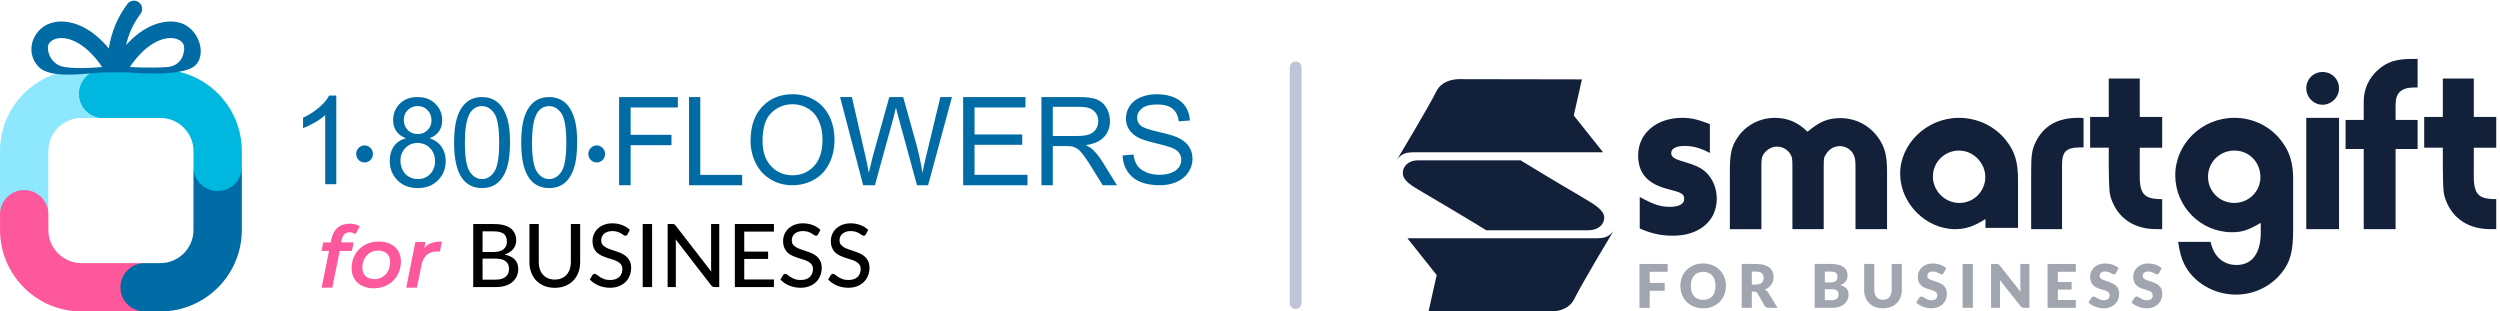 <svg width="297" height="37" viewBox="0 0 297 37" fill="none" xmlns="http://www.w3.org/2000/svg">
<path d="M2.871 27.599C1.286 27.599 0 26.314 0 24.728V17.95C0 12.614 4.34 8.274 9.676 8.274H11.549C13.134 8.274 14.42 9.56 14.42 11.146C14.42 12.731 13.134 14.017 11.549 14.017H9.676C7.506 14.017 5.743 15.783 5.743 17.95V24.728C5.743 26.314 4.457 27.599 2.871 27.599Z" fill="#8EE8FD"/>
<path d="M16.457 37H9.68C4.344 37 0.004 32.66 0.004 27.324V25.451C0.004 23.866 1.29 22.58 2.875 22.58C4.461 22.58 5.747 23.866 5.747 25.451V27.324C5.747 29.494 7.512 31.257 9.68 31.257H16.457C18.043 31.257 19.329 32.543 19.329 34.129C19.329 35.714 18.043 37 16.457 37Z" fill="#FC589B"/>
<path d="M19.052 36.999H17.179C15.594 36.999 14.308 35.714 14.308 34.128C14.308 32.543 15.594 31.257 17.179 31.257H19.052C21.222 31.257 22.985 29.491 22.985 27.324V20.546C22.985 18.96 24.271 17.675 25.856 17.675C27.442 17.675 28.728 18.96 28.728 20.546V27.324C28.728 32.66 24.385 36.999 19.052 36.999Z" fill="#006BA5"/>
<path d="M25.857 22.694C24.271 22.694 22.986 21.408 22.986 19.823V17.948C22.986 15.778 21.22 14.014 19.052 14.014H12.275C10.689 14.014 9.403 12.729 9.403 11.143C9.403 9.558 10.689 8.272 12.275 8.272H19.052C24.388 8.272 28.728 12.612 28.728 17.948V19.823C28.728 21.408 27.442 22.694 25.857 22.694Z" fill="#00B7E0"/>
<path d="M11.91 8.296C10.495 8.474 9.399 9.679 9.399 11.143C9.399 12.607 10.495 13.812 11.91 13.99C13.325 13.812 14.421 12.607 14.421 11.143C14.421 9.679 13.325 8.474 11.91 8.296Z" fill="#00B7E0"/>
<path fill-rule="evenodd" clip-rule="evenodd" d="M21.861 5.482C21.776 5.013 21.319 4.657 20.669 4.554C19.368 4.347 17.311 5.16 15.427 7.96C15.427 7.96 18.108 8.125 19.913 7.96C21.719 7.795 21.969 6.07 21.861 5.482ZM12.132 7.96C10.249 5.159 8.193 4.346 6.89 4.554C6.241 4.657 5.784 5.013 5.699 5.482C5.591 6.07 5.998 7.678 7.646 7.96C9.295 8.242 12.132 7.96 12.132 7.96ZM15.141 8.592H12.62C10.839 8.592 6.173 9.525 4.61 7.96C2.792 6.14 3.949 3.032 6.587 2.611C8.332 2.333 10.736 3.093 12.927 5.757C13.228 3.794 13.969 2.021 15.141 0.465C15.467 0.033 16.078 -0.051 16.506 0.278C16.933 0.607 17.016 1.224 16.691 1.656C15.849 2.774 15.281 3.998 14.978 5.355C17.073 3.017 19.319 2.347 20.973 2.611C23.679 3.043 24.777 6.745 22.95 7.96C21.123 9.175 15.141 8.592 15.141 8.592Z" fill="#006BA5"/>
<path fill-rule="evenodd" clip-rule="evenodd" d="M39.95 21.882H38.633V13.674C38.316 13.97 37.901 14.266 37.386 14.561C36.872 14.858 36.409 15.079 36 15.228V13.982C36.698 13.668 37.349 13.253 37.931 12.751C38.482 12.27 38.872 11.802 39.102 11.349H39.95V21.882ZM48.22 16.421C47.707 16.223 47.326 15.941 47.079 15.576C46.831 15.21 46.707 14.772 46.707 14.261C46.707 13.491 46.971 12.843 47.498 12.318C48.027 11.793 48.728 11.531 49.604 11.531C50.485 11.531 51.193 11.799 51.73 12.336C52.267 12.873 52.535 13.527 52.535 14.297C52.535 14.789 52.412 15.216 52.167 15.579C51.922 15.943 51.549 16.223 51.049 16.421C51.668 16.633 52.139 16.975 52.463 17.447C52.786 17.918 52.948 18.482 52.948 19.137C52.948 20.042 52.643 20.802 52.033 21.419C51.422 22.036 50.62 22.344 49.625 22.344C48.63 22.344 47.827 22.035 47.217 21.416C46.607 20.797 46.302 20.026 46.302 19.101C46.302 18.412 46.468 17.836 46.8 17.37C47.133 16.907 47.606 16.59 48.221 16.422L48.22 16.421ZM47.574 19.108C47.574 19.479 47.658 19.837 47.825 20.184C47.992 20.531 48.242 20.8 48.571 20.99C48.896 21.179 49.264 21.277 49.638 21.275C50.229 21.275 50.718 21.075 51.103 20.676C51.488 20.276 51.681 19.768 51.681 19.151C51.681 18.525 51.483 18.007 51.086 17.598C50.689 17.189 50.193 16.984 49.597 16.984C49.014 16.984 48.531 17.187 48.148 17.591C47.765 17.996 47.574 18.501 47.574 19.108ZM47.972 14.218C47.972 14.719 48.126 15.128 48.434 15.445C48.741 15.764 49.14 15.923 49.631 15.923C50.108 15.923 50.499 15.765 50.804 15.449C51.109 15.134 51.261 14.748 51.261 14.291C51.261 13.813 51.105 13.412 50.79 13.087C50.476 12.763 50.085 12.6 49.617 12.6C49.145 12.6 48.753 12.759 48.441 13.076C48.129 13.395 47.972 13.775 47.972 14.218ZM53.944 16.941C53.944 15.689 54.068 14.682 54.315 13.918C54.563 13.155 54.932 12.566 55.421 12.152C55.91 11.738 56.525 11.531 57.267 11.531C57.814 11.531 58.293 11.645 58.705 11.874C59.124 12.109 59.476 12.45 59.728 12.863C59.996 13.294 60.208 13.819 60.36 14.438C60.513 15.057 60.589 15.892 60.589 16.941C60.589 18.183 60.467 19.186 60.221 19.95C59.976 20.713 59.609 21.303 59.12 21.719C58.63 22.136 58.013 22.344 57.267 22.344C56.284 22.344 55.512 21.978 54.952 21.246C54.28 20.365 53.944 18.93 53.944 16.941ZM55.23 16.941C55.23 18.679 55.425 19.837 55.817 20.412C56.209 20.987 56.692 21.275 57.267 21.275C57.842 21.275 58.324 20.986 58.716 20.409C59.108 19.831 59.303 18.674 59.303 16.941C59.303 15.198 59.108 14.04 58.716 13.467C58.324 12.894 57.837 12.607 57.253 12.607C56.678 12.607 56.219 12.861 55.876 13.366C55.446 14.01 55.23 15.203 55.23 16.941ZM61.919 16.941C61.919 15.689 62.043 14.682 62.291 13.918C62.538 13.155 62.907 12.566 63.396 12.152C63.885 11.738 64.5 11.531 65.242 11.531C65.789 11.531 66.268 11.645 66.68 11.874C67.099 12.109 67.451 12.45 67.703 12.863C67.971 13.294 68.182 13.819 68.335 14.438C68.488 15.057 68.564 15.892 68.564 16.941C68.564 18.183 68.442 19.186 68.196 19.95C67.951 20.713 67.584 21.303 67.095 21.719C66.606 22.136 65.987 22.344 65.242 22.344C64.259 22.344 63.487 21.978 62.927 21.246C62.255 20.365 61.919 18.93 61.919 16.941ZM63.205 16.941C63.205 18.679 63.401 19.837 63.792 20.412C64.184 20.987 64.667 21.275 65.242 21.275C65.817 21.275 66.299 20.986 66.691 20.409C67.083 19.831 67.278 18.674 67.278 16.941C67.278 15.198 67.083 14.04 66.691 13.467C66.299 12.894 65.812 12.607 65.228 12.607C64.653 12.607 64.195 12.861 63.851 13.366C63.42 14.01 63.205 15.203 63.205 16.941ZM73.549 22.006V11.531H80.527V12.767H74.918V16.011H79.772V17.246H74.918V22.005L73.549 22.006ZM81.856 22.006V11.531H83.194V20.771H88.17V22.006H81.856ZM89.167 16.739C89.167 15.005 89.631 13.647 90.56 12.666C91.49 11.684 92.689 11.193 94.158 11.193C95.12 11.193 95.988 11.423 96.761 11.884C97.524 12.335 98.139 13.007 98.528 13.813C98.933 14.637 99.136 15.572 99.136 16.617C99.136 17.677 98.922 18.625 98.495 19.461C98.069 20.298 97.465 20.931 96.683 21.361C95.906 21.79 95.035 22.011 94.151 22.006C93.17 22.006 92.293 21.768 91.52 21.293C90.761 20.833 90.15 20.157 89.764 19.348C89.368 18.537 89.164 17.644 89.166 16.739L89.167 16.739ZM90.589 16.761C90.589 18.02 90.926 19.012 91.602 19.737C92.277 20.461 93.124 20.823 94.144 20.823C95.182 20.823 96.036 20.458 96.708 19.726C97.378 18.994 97.713 17.956 97.713 16.611C97.713 15.761 97.571 15.018 97.283 14.383C96.996 13.749 96.577 13.257 96.025 12.908C95.472 12.559 94.853 12.384 94.165 12.384C93.189 12.384 92.348 12.72 91.645 13.393C90.941 14.065 90.589 15.188 90.589 16.761ZM102.543 22.007L99.8 11.531H101.203L102.776 18.398C102.945 19.117 103.09 19.831 103.213 20.541C103.476 19.422 103.631 18.776 103.679 18.605L105.646 11.53H107.296L108.777 16.833C109.147 18.148 109.416 19.384 109.58 20.541C109.712 19.879 109.883 19.12 110.095 18.262L111.717 11.531H113.091L110.257 22.006H108.939L106.76 14.025C106.644 13.617 106.536 13.207 106.436 12.795C106.345 13.208 106.243 13.618 106.132 14.025L103.939 22.006H102.544L102.543 22.007ZM114.421 22.007V11.531H121.826V12.767H115.776V15.975H121.442V17.204H115.776V20.77H122.064V22.006L114.421 22.007ZM123.725 22.007V11.531H128.239C129.146 11.531 129.836 11.625 130.308 11.813C130.781 12.002 131.157 12.333 131.44 12.81C131.722 13.286 131.864 13.813 131.864 14.388C131.864 15.132 131.63 15.758 131.162 16.268C130.695 16.778 129.973 17.102 128.996 17.24C129.352 17.416 129.623 17.59 129.808 17.761C130.202 18.133 130.574 18.598 130.926 19.155L132.697 22.006H131.002L129.655 19.826C129.262 19.198 128.938 18.717 128.683 18.383C128.428 18.05 128.201 17.816 127.999 17.683C127.812 17.556 127.604 17.461 127.385 17.404C127.232 17.371 126.982 17.354 126.634 17.354H125.072V22.006L123.725 22.007ZM125.072 16.154H127.968C128.583 16.154 129.065 16.089 129.412 15.958C129.76 15.827 130.024 15.618 130.204 15.33C130.385 15.041 130.475 14.729 130.475 14.39C130.475 13.895 130.3 13.487 129.951 13.168C129.602 12.849 129.049 12.69 128.294 12.69H125.072V16.153V16.154ZM133.361 18.469L134.664 18.355C134.726 18.878 134.869 19.307 135.095 19.642C135.32 19.978 135.67 20.248 136.145 20.456C136.62 20.663 137.154 20.765 137.747 20.765C138.274 20.765 138.739 20.687 139.142 20.53C139.545 20.374 139.845 20.158 140.042 19.885C140.239 19.611 140.338 19.313 140.338 18.99C140.344 18.679 140.243 18.375 140.053 18.131C139.863 17.886 139.55 17.679 139.113 17.514C138.833 17.404 138.214 17.234 137.255 17.003C136.296 16.773 135.625 16.555 135.241 16.351C134.743 16.089 134.371 15.764 134.127 15.377C133.882 14.989 133.755 14.536 133.76 14.075C133.76 13.547 133.91 13.055 134.209 12.595C134.508 12.136 134.944 11.788 135.519 11.55C136.093 11.312 136.731 11.194 137.433 11.194C138.207 11.194 138.889 11.318 139.48 11.568C140.071 11.818 140.525 12.185 140.843 12.67C141.161 13.155 141.332 13.705 141.355 14.317L140.031 14.417C139.96 13.757 139.719 13.257 139.309 12.92C138.899 12.582 138.292 12.413 137.49 12.413C136.655 12.413 136.046 12.566 135.665 12.873C135.282 13.18 135.092 13.55 135.092 13.982C135.092 14.359 135.227 14.667 135.497 14.91C135.763 15.152 136.457 15.401 137.579 15.655C138.702 15.909 139.471 16.132 139.889 16.322C140.497 16.603 140.945 16.958 141.235 17.388C141.524 17.819 141.669 18.315 141.669 18.876C141.669 19.432 141.51 19.956 141.192 20.448C140.874 20.941 140.417 21.323 139.822 21.597C139.226 21.87 138.556 22.007 137.811 22.007C136.866 22.007 136.075 21.869 135.437 21.594C134.798 21.317 134.298 20.902 133.934 20.348C133.571 19.794 133.38 19.168 133.361 18.469ZM44.307 18.289C44.307 18.558 44.202 18.816 44.015 19.006C43.828 19.196 43.574 19.303 43.31 19.303C43.046 19.303 42.792 19.196 42.605 19.006C42.418 18.816 42.313 18.558 42.313 18.289C42.313 18.02 42.418 17.762 42.605 17.572C42.792 17.382 43.046 17.275 43.31 17.275C43.574 17.275 43.828 17.382 44.015 17.572C44.202 17.762 44.307 18.02 44.307 18.289ZM71.887 18.289C71.887 18.558 71.782 18.816 71.595 19.006C71.408 19.196 71.154 19.303 70.89 19.303C70.626 19.303 70.372 19.196 70.185 19.006C69.998 18.816 69.893 18.558 69.893 18.289C69.893 18.02 69.998 17.762 70.185 17.572C70.372 17.382 70.626 17.275 70.89 17.275C71.154 17.275 71.408 17.382 71.595 17.572C71.782 17.762 71.887 18.02 71.887 18.289Z" fill="#006BA5"/>
<path d="M102.866 27.836C102.831 27.895 102.795 27.938 102.757 27.966C102.718 27.994 102.67 28.008 102.611 28.008C102.548 28.008 102.477 27.98 102.397 27.924C102.317 27.865 102.216 27.801 102.094 27.731C101.976 27.658 101.834 27.594 101.667 27.538C101.5 27.479 101.3 27.45 101.067 27.45C100.848 27.45 100.655 27.479 100.488 27.538C100.325 27.594 100.188 27.672 100.076 27.773C99.965 27.87 99.88 27.987 99.821 28.122C99.765 28.255 99.737 28.399 99.737 28.555C99.737 28.757 99.788 28.924 99.888 29.056C99.993 29.188 100.128 29.301 100.295 29.395C100.462 29.489 100.652 29.57 100.864 29.64C101.076 29.709 101.293 29.782 101.515 29.859C101.738 29.932 101.955 30.017 102.167 30.114C102.379 30.212 102.569 30.335 102.736 30.485C102.903 30.631 103.036 30.811 103.137 31.027C103.241 31.239 103.294 31.5 103.294 31.809C103.294 32.139 103.236 32.449 103.122 32.737C103.01 33.026 102.847 33.278 102.631 33.493C102.416 33.709 102.15 33.879 101.834 34.004C101.521 34.126 101.164 34.187 100.765 34.187C100.525 34.187 100.292 34.163 100.066 34.114C99.84 34.069 99.626 34.004 99.424 33.921C99.223 33.834 99.033 33.731 98.856 33.613C98.682 33.492 98.526 33.356 98.387 33.206L98.705 32.675C98.736 32.633 98.773 32.598 98.814 32.57C98.86 32.542 98.91 32.529 98.966 32.529C99.039 32.529 99.122 32.567 99.216 32.643C99.313 32.72 99.431 32.805 99.57 32.899C99.713 32.989 99.882 33.073 100.076 33.149C100.274 33.226 100.514 33.264 100.796 33.264C101.025 33.264 101.23 33.234 101.411 33.175C101.592 33.113 101.743 33.026 101.865 32.914C101.99 32.8 102.086 32.663 102.152 32.503C102.218 32.343 102.251 32.165 102.251 31.971C102.251 31.752 102.2 31.573 102.099 31.434C101.999 31.294 101.865 31.178 101.698 31.084C101.531 30.99 101.342 30.91 101.13 30.844C100.918 30.778 100.7 30.71 100.478 30.641C100.255 30.568 100.038 30.485 99.826 30.391C99.614 30.297 99.424 30.175 99.258 30.026C99.091 29.873 98.957 29.683 98.856 29.457C98.755 29.228 98.705 28.946 98.705 28.613C98.705 28.345 98.757 28.086 98.861 27.836C98.966 27.585 99.117 27.365 99.315 27.173C99.517 26.979 99.763 26.824 100.055 26.709C100.347 26.591 100.681 26.532 101.057 26.532C101.477 26.532 101.863 26.6 102.214 26.735C102.569 26.867 102.876 27.059 103.137 27.309L102.866 27.836Z" fill="black"/>
<path d="M97.194 27.836C97.159 27.895 97.123 27.938 97.084 27.966C97.046 27.994 96.997 28.008 96.938 28.008C96.876 28.008 96.805 27.98 96.725 27.924C96.645 27.865 96.544 27.801 96.422 27.731C96.304 27.658 96.161 27.594 95.995 27.538C95.828 27.479 95.628 27.45 95.395 27.45C95.176 27.45 94.983 27.479 94.816 27.538C94.653 27.594 94.515 27.672 94.404 27.773C94.293 27.87 94.208 27.987 94.149 28.122C94.093 28.255 94.065 28.399 94.065 28.555C94.065 28.757 94.116 28.924 94.216 29.056C94.321 29.188 94.456 29.301 94.623 29.395C94.79 29.489 94.979 29.57 95.192 29.64C95.403 29.709 95.621 29.782 95.843 29.859C96.066 29.932 96.283 30.017 96.495 30.114C96.707 30.212 96.897 30.335 97.064 30.485C97.23 30.631 97.364 30.811 97.465 31.027C97.569 31.239 97.621 31.5 97.621 31.809C97.621 32.139 97.564 32.449 97.449 32.737C97.338 33.026 97.175 33.278 96.959 33.493C96.744 33.709 96.478 33.879 96.161 34.004C95.849 34.126 95.492 34.187 95.092 34.187C94.853 34.187 94.62 34.163 94.394 34.114C94.168 34.069 93.954 34.004 93.752 33.921C93.551 33.834 93.361 33.731 93.184 33.613C93.01 33.492 92.854 33.356 92.715 33.206L93.033 32.675C93.064 32.633 93.1 32.598 93.142 32.57C93.187 32.542 93.238 32.529 93.293 32.529C93.366 32.529 93.45 32.567 93.544 32.643C93.641 32.72 93.759 32.805 93.898 32.899C94.041 32.989 94.209 33.073 94.404 33.149C94.602 33.226 94.842 33.264 95.124 33.264C95.353 33.264 95.558 33.234 95.739 33.175C95.92 33.113 96.071 33.026 96.193 32.914C96.318 32.8 96.413 32.663 96.479 32.503C96.546 32.343 96.579 32.165 96.579 31.971C96.579 31.752 96.528 31.573 96.427 31.434C96.326 31.294 96.193 31.178 96.026 31.084C95.859 30.99 95.669 30.91 95.457 30.844C95.245 30.778 95.028 30.71 94.806 30.641C94.583 30.568 94.366 30.485 94.154 30.391C93.942 30.297 93.752 30.175 93.585 30.026C93.419 29.873 93.285 29.683 93.184 29.457C93.083 29.228 93.033 28.946 93.033 28.613C93.033 28.345 93.085 28.086 93.189 27.836C93.293 27.585 93.445 27.365 93.643 27.173C93.844 26.979 94.091 26.824 94.383 26.709C94.675 26.591 95.009 26.532 95.384 26.532C95.805 26.532 96.191 26.6 96.542 26.735C96.897 26.867 97.204 27.059 97.465 27.309L97.194 27.836Z" fill="black"/>
<path d="M91.946 33.201L91.941 34.103H87.3V26.615H91.941V27.517H88.416V29.89H91.253V30.761H88.416V33.201H91.946Z" fill="black"/>
<path d="M85.447 26.615V34.103H84.884C84.797 34.103 84.724 34.088 84.665 34.056C84.61 34.025 84.552 33.975 84.493 33.905L80.264 28.435C80.271 28.529 80.276 28.621 80.28 28.712C80.287 28.802 80.29 28.887 80.29 28.967V34.103H79.315V26.615H79.889C79.986 26.615 80.059 26.627 80.108 26.652C80.156 26.673 80.21 26.723 80.269 26.803L84.509 32.278C84.498 32.177 84.49 32.08 84.483 31.986C84.479 31.889 84.478 31.799 84.478 31.715V26.615H85.447Z" fill="black"/>
<path d="M77.468 34.103H76.352V26.615H77.468V34.103Z" fill="black"/>
<path d="M74.553 27.836C74.519 27.895 74.482 27.938 74.444 27.966C74.406 27.994 74.357 28.008 74.298 28.008C74.235 28.008 74.164 27.98 74.084 27.924C74.004 27.865 73.903 27.801 73.782 27.731C73.664 27.658 73.521 27.594 73.354 27.538C73.187 27.479 72.987 27.45 72.754 27.45C72.535 27.45 72.343 27.479 72.176 27.538C72.012 27.594 71.875 27.672 71.764 27.773C71.653 27.87 71.567 27.987 71.508 28.122C71.453 28.255 71.425 28.399 71.425 28.555C71.425 28.757 71.475 28.924 71.576 29.056C71.68 29.188 71.816 29.301 71.983 29.395C72.15 29.489 72.339 29.57 72.551 29.64C72.763 29.709 72.981 29.782 73.203 29.859C73.425 29.932 73.643 30.017 73.855 30.114C74.067 30.212 74.256 30.335 74.423 30.485C74.59 30.631 74.724 30.811 74.825 31.027C74.929 31.239 74.981 31.5 74.981 31.809C74.981 32.139 74.924 32.449 74.809 32.737C74.698 33.026 74.534 33.278 74.319 33.493C74.103 33.709 73.837 33.879 73.521 34.004C73.208 34.126 72.852 34.187 72.452 34.187C72.212 34.187 71.979 34.163 71.753 34.114C71.527 34.069 71.314 34.004 71.112 33.921C70.91 33.834 70.721 33.731 70.544 33.613C70.37 33.492 70.213 33.356 70.074 33.206L70.392 32.675C70.424 32.633 70.46 32.598 70.502 32.57C70.547 32.542 70.597 32.529 70.653 32.529C70.726 32.529 70.809 32.567 70.903 32.643C71.001 32.72 71.119 32.805 71.258 32.899C71.4 32.989 71.569 33.073 71.764 33.149C71.962 33.226 72.202 33.264 72.483 33.264C72.713 33.264 72.918 33.234 73.099 33.175C73.279 33.113 73.431 33.026 73.552 32.914C73.677 32.8 73.773 32.663 73.839 32.503C73.905 32.343 73.938 32.165 73.938 31.971C73.938 31.752 73.888 31.573 73.787 31.434C73.686 31.294 73.552 31.178 73.385 31.084C73.219 30.99 73.029 30.91 72.817 30.844C72.605 30.778 72.388 30.71 72.165 30.641C71.943 30.568 71.725 30.485 71.513 30.391C71.301 30.297 71.112 30.175 70.945 30.026C70.778 29.873 70.644 29.683 70.544 29.457C70.443 29.228 70.392 28.946 70.392 28.613C70.392 28.345 70.445 28.086 70.549 27.836C70.653 27.585 70.804 27.365 71.002 27.173C71.204 26.979 71.451 26.824 71.743 26.709C72.035 26.591 72.369 26.532 72.744 26.532C73.165 26.532 73.551 26.6 73.902 26.735C74.256 26.867 74.564 27.059 74.825 27.309L74.553 27.836Z" fill="black"/>
<path d="M65.909 33.212C66.208 33.212 66.476 33.161 66.712 33.06C66.949 32.959 67.148 32.819 67.312 32.638C67.475 32.454 67.6 32.236 67.687 31.986C67.774 31.732 67.818 31.453 67.818 31.147V26.615H68.923V31.147C68.923 31.585 68.854 31.99 68.715 32.362C68.576 32.734 68.376 33.055 68.115 33.326C67.854 33.597 67.538 33.809 67.166 33.962C66.794 34.115 66.375 34.192 65.909 34.192C65.443 34.192 65.025 34.115 64.653 33.962C64.281 33.809 63.964 33.597 63.703 33.326C63.443 33.055 63.243 32.734 63.104 32.362C62.965 31.99 62.895 31.585 62.895 31.147V26.615H64.006V31.141C64.006 31.447 64.048 31.727 64.131 31.981C64.218 32.235 64.343 32.454 64.507 32.638C64.67 32.819 64.87 32.959 65.106 33.06C65.343 33.161 65.61 33.212 65.909 33.212Z" fill="black"/>
<path d="M58.892 33.222C59.173 33.222 59.413 33.189 59.611 33.123C59.813 33.057 59.976 32.967 60.102 32.852C60.23 32.737 60.324 32.602 60.383 32.445C60.442 32.285 60.472 32.111 60.472 31.924C60.472 31.552 60.343 31.26 60.086 31.048C59.829 30.832 59.431 30.724 58.892 30.724H57.328V33.222H58.892ZM57.328 27.486V29.937H58.605C59.151 29.937 59.556 29.827 59.82 29.608C60.088 29.386 60.221 29.087 60.221 28.712C60.221 28.284 60.095 27.973 59.841 27.778C59.587 27.583 59.193 27.486 58.657 27.486H57.328ZM58.657 26.615C59.127 26.615 59.528 26.66 59.862 26.751C60.199 26.841 60.475 26.972 60.691 27.142C60.906 27.312 61.065 27.519 61.165 27.762C61.27 28.002 61.322 28.275 61.322 28.581C61.322 28.762 61.294 28.936 61.238 29.103C61.183 29.269 61.097 29.426 60.983 29.572C60.868 29.714 60.724 29.843 60.55 29.958C60.376 30.073 60.171 30.168 59.935 30.244C61.023 30.46 61.567 31.029 61.567 31.95C61.567 32.27 61.508 32.562 61.389 32.826C61.271 33.086 61.099 33.312 60.873 33.504C60.647 33.695 60.369 33.843 60.039 33.947C59.709 34.051 59.333 34.103 58.913 34.103H56.217V26.615H58.657Z" fill="black"/>
<path d="M50.406 29.456C50.903 28.887 51.584 28.694 52.497 28.694L52.264 29.902C52.152 29.882 52.071 29.872 51.949 29.872C50.954 29.872 50.294 30.38 50.071 31.507L49.532 34.177H48.263L49.34 28.755H50.548L50.406 29.456Z" fill="#FC589B"/>
<path d="M44.399 34.248C42.805 34.248 41.77 33.294 41.77 31.862C41.77 30.045 43.11 28.694 44.988 28.694C46.593 28.694 47.628 29.628 47.628 31.07C47.628 32.888 46.278 34.248 44.399 34.248ZM44.481 33.162C45.557 33.162 46.349 32.329 46.349 31.131C46.349 30.288 45.831 29.77 44.917 29.77C43.841 29.77 43.049 30.603 43.049 31.801C43.049 32.644 43.567 33.162 44.481 33.162Z" fill="#FC589B"/>
<path d="M41.553 27.598C41.015 27.598 40.72 27.892 40.588 28.501L40.527 28.796H42.01L41.807 29.811H40.355L39.481 34.177H38.212L39.086 29.811H38.202L38.405 28.796H39.289L39.37 28.41C39.603 27.273 40.334 26.572 41.553 26.572C42.02 26.572 42.457 26.684 42.741 26.897L42.223 27.821C42.05 27.679 41.827 27.598 41.553 27.598Z" fill="#FC589B"/>
<path opacity="0.6" d="M153.923 8L153.923 36" stroke="#93A1BB" stroke-width="1.4" stroke-linecap="round"/>
<path fill-rule="evenodd" clip-rule="evenodd" d="M191.724 27.368C191.559 27.642 187.833 33.846 187.041 35.49C186.231 37.172 184.091 36.995 184.091 36.995L169.715 36.968L170.679 32.678L167.2 28.306H188.838C189.463 28.306 189.943 28.333 190.453 28.246C191.241 28.116 191.663 27.464 191.724 27.367V27.368ZM173.556 9.404L187.932 9.43L186.966 13.721L190.446 18.092H168.808C168.183 18.092 167.703 18.066 167.192 18.152C166.404 18.283 165.982 18.935 165.923 19.032C166.087 18.759 169.813 12.554 170.605 10.909C171.415 9.228 173.556 9.404 173.556 9.404ZM168.48 19.044H180.646C180.646 19.044 184.012 21.119 187.964 23.425C189.546 24.349 190.546 24.994 190.584 25.803C190.624 26.616 189.891 27.354 188.728 27.354H176.562C176.562 27.354 174.531 26.076 169.245 22.973C167.665 22.046 166.696 21.501 166.654 20.595C166.615 19.782 167.317 19.043 168.48 19.043V19.044Z" fill="#122039"/>
<path fill-rule="evenodd" clip-rule="evenodd" d="M203.132 14.742V18.173C202.031 17.587 201.151 17.339 200.114 17.339C199.138 17.339 198.541 17.648 198.541 18.173C198.541 18.637 198.887 18.884 199.988 19.194C201.435 19.625 202.032 19.905 202.63 20.43C203.478 21.202 203.951 22.377 203.951 23.613C203.951 26.24 201.876 28.002 198.762 28.002C197.317 28.002 196.091 27.724 194.801 27.137V23.396C196.436 24.294 197.254 24.572 198.385 24.572C199.454 24.572 200.082 24.233 200.082 23.644C200.082 23.055 199.769 22.871 198.291 22.501C195.745 21.883 194.612 20.614 194.612 18.452C194.612 15.856 196.782 14 199.831 14C200.869 14 201.623 14.156 203.133 14.742H203.132ZM224.182 27.224H220.434V19.817C220.434 19.006 220.373 18.676 220.16 18.287C219.854 17.718 219.215 17.358 218.576 17.358C217.936 17.358 217.327 17.688 216.992 18.227C216.656 18.708 216.656 18.768 216.656 19.877V27.224H212.939V19.846C212.939 18.828 212.908 18.647 212.665 18.258C212.33 17.748 211.721 17.418 211.111 17.418C210.501 17.418 209.863 17.778 209.528 18.289C209.284 18.679 209.254 18.858 209.254 19.878V27.225H205.506V20.448C205.506 18.259 205.688 17.419 206.419 16.34C207.395 14.871 209.069 14.002 210.868 14.002C212.39 14.002 213.609 14.542 214.736 15.651C216.139 14.451 217.174 14.032 218.637 14.032C220.465 14.032 222.109 14.901 223.145 16.371C223.937 17.51 224.182 18.47 224.182 20.478V27.225V27.224ZM239.745 27.072H235.873V26.018C234.582 26.862 233.512 27.224 232.284 27.224C228.79 27.224 225.737 24.152 225.737 20.627C225.737 17.102 228.885 14 232.725 14C234.929 14 237.005 14.994 238.327 16.682C239.367 18.007 239.744 19.242 239.744 21.411V27.074L239.745 27.072ZM232.742 17.887C231.012 17.887 229.629 19.261 229.629 20.969C229.629 22.677 231.044 24.11 232.774 24.11C234.503 24.11 235.854 22.707 235.854 21.03C235.854 19.353 234.44 17.889 232.742 17.889V17.887ZM244.97 27.221H241.302V20.471C241.302 18.405 241.392 17.789 241.843 16.864C242.805 14.922 244.458 13.996 246.925 13.996C247.015 13.996 247.256 13.996 247.526 14.027V17.51H247.075C245.421 17.542 244.969 18.035 244.969 19.637V27.22L244.97 27.221ZM256.865 27.221H256.147C253.634 27.221 251.747 26.012 250.91 23.872C250.58 23.066 250.551 22.632 250.522 19.841V17.546H248.307V13.888H250.522V9.331H254.203V13.891H256.867V17.548H254.203V20.214C254.113 23.037 254.592 23.657 256.867 23.657V27.222L256.865 27.221ZM258.769 28.73H262.617C262.995 30.491 264.131 31.479 265.708 31.479C267.538 31.479 268.578 30.09 268.578 27.649V26.476C267.033 27.37 266.339 27.587 265.14 27.587C261.449 27.587 258.42 24.529 258.42 20.822C258.42 17.115 261.542 13.996 265.454 13.996C267.694 13.996 269.808 15.047 271.102 16.838C272.048 18.105 272.427 19.402 272.427 21.318V27.155C272.427 29.904 272.111 31.077 271.038 32.437C269.744 34.044 267.757 35.001 265.643 35.001C263.024 35.001 260.565 33.55 259.491 31.387C259.143 30.677 258.955 30.029 258.765 28.731L258.769 28.73ZM265.456 17.886C263.696 17.886 262.312 19.259 262.312 20.997C262.312 22.735 263.696 24.109 265.426 24.109C267.155 24.109 268.538 22.735 268.538 21.058C268.538 19.257 267.185 17.885 265.456 17.885V17.886ZM277.877 13.998V27.222H273.984V14H277.877V13.998ZM275.917 8.552C277.024 8.552 277.876 9.404 277.876 10.483C277.876 11.562 276.966 12.442 275.917 12.442C274.867 12.442 273.986 11.562 273.986 10.483C273.986 9.404 274.838 8.552 275.917 8.552ZM284.598 27.221H280.811V17.703H278.654V14.246H280.811V12.063C280.811 10.608 281.396 9.304 282.473 8.334C283.581 7.333 284.659 7 286.599 7H287.214V10.394H286.813C285.274 10.394 284.597 11.031 284.597 12.426V14.246H287.213V17.703H284.597V27.224L284.598 27.221ZM296.553 27.221H295.836C293.321 27.221 291.435 26.012 290.596 23.872C290.268 23.066 290.237 22.632 290.208 19.841V17.546H287.994V13.888H290.208V9.332H293.889V13.891H296.553V17.548H293.889V20.214C293.799 23.037 294.278 23.657 296.553 23.657V27.222V27.221Z" fill="#122039"/>
<path d="M195.984 32.288V33.608H197.764V34.542H195.984V36.57H194.769V31.359H198.121V32.288H195.984Z" fill="#122039" fill-opacity="0.4"/>
<path d="M205.043 33.962C205.043 34.339 204.978 34.689 204.847 35.013C204.717 35.337 204.535 35.62 204.298 35.859C204.062 36.097 203.779 36.286 203.445 36.422C203.113 36.557 202.744 36.626 202.338 36.626C201.932 36.626 201.563 36.559 201.23 36.422C200.897 36.286 200.611 36.099 200.374 35.859C200.136 35.618 199.954 35.337 199.823 35.013C199.693 34.689 199.628 34.339 199.628 33.962C199.628 33.585 199.693 33.235 199.823 32.91C199.954 32.586 200.136 32.305 200.374 32.066C200.611 31.827 200.896 31.641 201.23 31.504C201.563 31.369 201.934 31.3 202.338 31.3C202.743 31.3 203.112 31.369 203.445 31.506C203.779 31.642 204.062 31.83 204.298 32.069C204.535 32.308 204.717 32.589 204.847 32.913C204.978 33.237 205.043 33.586 205.043 33.961V33.962ZM203.805 33.962C203.805 33.704 203.772 33.473 203.706 33.266C203.64 33.06 203.544 32.885 203.419 32.742C203.293 32.599 203.14 32.489 202.959 32.412C202.778 32.336 202.572 32.297 202.341 32.297C202.11 32.297 201.899 32.336 201.717 32.412C201.534 32.489 201.381 32.599 201.256 32.742C201.131 32.885 201.035 33.06 200.969 33.266C200.902 33.473 200.869 33.704 200.869 33.962C200.869 34.22 200.902 34.455 200.969 34.66C201.035 34.867 201.131 35.041 201.256 35.184C201.381 35.327 201.534 35.436 201.717 35.511C201.899 35.587 202.107 35.624 202.341 35.624C202.575 35.624 202.779 35.587 202.959 35.511C203.14 35.436 203.293 35.327 203.419 35.184C203.544 35.041 203.64 34.866 203.706 34.66C203.772 34.455 203.805 34.221 203.805 33.962Z" fill="#122039" fill-opacity="0.4"/>
<path d="M211.174 36.57H210.08C209.877 36.57 209.731 36.493 209.643 36.342L208.777 34.829C208.737 34.765 208.692 34.718 208.642 34.687C208.592 34.657 208.521 34.643 208.428 34.643H208.12V36.57H206.912V31.359H208.606C208.983 31.359 209.303 31.397 209.57 31.475C209.836 31.553 210.053 31.66 210.221 31.798C210.39 31.936 210.511 32.099 210.588 32.288C210.664 32.476 210.703 32.682 210.703 32.904C210.703 33.074 210.68 33.234 210.635 33.383C210.59 33.534 210.523 33.672 210.435 33.8C210.347 33.927 210.238 34.041 210.108 34.141C209.978 34.24 209.828 34.323 209.66 34.387C209.739 34.428 209.812 34.478 209.882 34.539C209.951 34.6 210.013 34.672 210.068 34.755L211.176 36.569L211.174 36.57ZM208.608 33.809C208.772 33.809 208.912 33.788 209.028 33.746C209.144 33.704 209.238 33.646 209.312 33.572C209.386 33.498 209.44 33.413 209.473 33.313C209.506 33.215 209.523 33.107 209.523 32.992C209.523 32.764 209.449 32.585 209.3 32.456C209.15 32.327 208.92 32.263 208.608 32.263H208.121V33.809H208.608Z" fill="#122039" fill-opacity="0.4"/>
<path d="M217.497 31.358C217.858 31.358 218.164 31.392 218.417 31.458C218.67 31.524 218.875 31.619 219.035 31.74C219.194 31.862 219.31 32.01 219.383 32.184C219.456 32.357 219.492 32.551 219.492 32.766C219.492 32.882 219.475 32.996 219.442 33.105C219.409 33.213 219.356 33.314 219.285 33.409C219.213 33.503 219.122 33.589 219.009 33.668C218.897 33.747 218.763 33.815 218.606 33.872C218.949 33.955 219.203 34.091 219.367 34.276C219.53 34.461 219.613 34.703 219.613 34.999C219.613 35.221 219.57 35.427 219.484 35.617C219.399 35.807 219.272 35.975 219.107 36.117C218.943 36.258 218.737 36.37 218.495 36.449C218.252 36.529 217.974 36.569 217.662 36.569H215.581V31.357H217.497V31.358ZM216.79 32.263V33.55H217.42C217.554 33.55 217.674 33.541 217.781 33.522C217.888 33.503 217.979 33.47 218.054 33.423C218.129 33.375 218.187 33.309 218.225 33.226C218.265 33.143 218.284 33.038 218.284 32.912C218.284 32.785 218.269 32.684 218.238 32.603C218.207 32.521 218.159 32.454 218.095 32.405C218.031 32.355 217.949 32.319 217.85 32.297C217.752 32.276 217.634 32.265 217.497 32.265H216.79V32.263ZM217.64 35.657C217.8 35.657 217.93 35.636 218.032 35.595C218.133 35.554 218.212 35.502 218.27 35.438C218.327 35.374 218.367 35.302 218.387 35.22C218.409 35.139 218.419 35.056 218.419 34.973C218.419 34.877 218.407 34.792 218.382 34.715C218.357 34.639 218.315 34.575 218.253 34.522C218.192 34.47 218.112 34.429 218.012 34.401C217.912 34.373 217.786 34.358 217.633 34.358H216.789V35.655H217.639L217.64 35.657Z" fill="#122039" fill-opacity="0.4"/>
<path d="M223.7 35.615C223.862 35.615 224.006 35.588 224.134 35.534C224.261 35.481 224.369 35.404 224.457 35.303C224.545 35.203 224.613 35.081 224.659 34.937C224.705 34.792 224.729 34.629 224.729 34.445V31.359H225.937V34.445C225.937 34.764 225.884 35.058 225.781 35.325C225.677 35.592 225.529 35.822 225.335 36.014C225.142 36.207 224.908 36.358 224.63 36.465C224.353 36.573 224.043 36.626 223.697 36.626C223.351 36.626 223.037 36.573 222.76 36.465C222.483 36.358 222.249 36.207 222.055 36.014C221.862 35.822 221.714 35.592 221.612 35.325C221.51 35.058 221.459 34.764 221.459 34.445V31.359H222.667V34.442C222.667 34.626 222.69 34.79 222.737 34.934C222.783 35.078 222.851 35.201 222.939 35.302C223.027 35.403 223.135 35.481 223.262 35.534C223.389 35.588 223.534 35.615 223.696 35.615H223.7Z" fill="#122039" fill-opacity="0.4"/>
<path d="M230.918 32.417C230.882 32.475 230.845 32.517 230.805 32.546C230.766 32.574 230.716 32.59 230.653 32.59C230.598 32.59 230.54 32.573 230.476 32.537C230.413 32.503 230.342 32.465 230.261 32.421C230.181 32.378 230.09 32.339 229.988 32.305C229.886 32.27 229.769 32.252 229.638 32.252C229.412 32.252 229.244 32.301 229.133 32.397C229.022 32.493 228.967 32.624 228.967 32.789C228.967 32.894 229 32.981 229.066 33.05C229.133 33.119 229.221 33.179 229.329 33.228C229.438 33.278 229.562 33.324 229.701 33.366C229.84 33.408 229.983 33.455 230.129 33.506C230.274 33.557 230.416 33.617 230.556 33.686C230.696 33.755 230.819 33.843 230.928 33.95C231.036 34.057 231.125 34.188 231.191 34.342C231.257 34.495 231.29 34.682 231.29 34.898C231.29 35.139 231.248 35.364 231.165 35.574C231.082 35.783 230.961 35.967 230.803 36.123C230.644 36.279 230.449 36.401 230.217 36.491C229.984 36.58 229.72 36.625 229.425 36.625C229.263 36.625 229.098 36.608 228.93 36.575C228.761 36.542 228.599 36.495 228.442 36.433C228.285 36.372 228.137 36.3 227.999 36.217C227.861 36.134 227.74 36.041 227.638 35.939L227.995 35.374C228.023 35.334 228.062 35.3 228.108 35.272C228.154 35.245 228.205 35.231 228.259 35.231C228.331 35.231 228.402 35.254 228.475 35.299C228.548 35.345 228.63 35.395 228.722 35.45C228.814 35.505 228.918 35.554 229.038 35.6C229.158 35.646 229.297 35.668 229.46 35.668C229.679 35.668 229.849 35.62 229.97 35.524C230.092 35.427 230.153 35.273 230.153 35.064C230.153 34.943 230.12 34.843 230.053 34.768C229.987 34.691 229.899 34.628 229.79 34.579C229.682 34.529 229.558 34.484 229.42 34.446C229.282 34.407 229.14 34.365 228.995 34.319C228.849 34.273 228.708 34.216 228.57 34.148C228.432 34.08 228.308 33.991 228.199 33.88C228.091 33.769 228.003 33.631 227.936 33.465C227.87 33.299 227.837 33.094 227.837 32.852C227.837 32.656 227.876 32.466 227.954 32.279C228.033 32.093 228.148 31.928 228.302 31.782C228.454 31.637 228.641 31.521 228.863 31.434C229.086 31.347 229.338 31.303 229.624 31.303C229.784 31.303 229.94 31.316 230.09 31.34C230.241 31.365 230.385 31.403 230.521 31.452C230.656 31.5 230.784 31.559 230.901 31.627C231.019 31.694 231.125 31.771 231.218 31.858L230.918 32.42V32.417Z" fill="#122039" fill-opacity="0.4"/>
<path d="M234.375 36.57H233.159V31.359H234.375V36.57Z" fill="#122039" fill-opacity="0.4"/>
<path d="M241.088 31.359V36.57H240.458C240.365 36.57 240.287 36.555 240.225 36.526C240.162 36.496 240.1 36.444 240.037 36.37L237.581 33.262C237.59 33.355 237.597 33.444 237.6 33.531C237.604 33.618 237.605 33.7 237.605 33.777V36.57H236.54V31.359H237.176C237.228 31.359 237.273 31.361 237.309 31.366C237.344 31.371 237.376 31.38 237.406 31.393C237.434 31.406 237.462 31.425 237.487 31.448C237.514 31.472 237.544 31.504 237.577 31.545L240.054 34.675C240.042 34.575 240.033 34.478 240.028 34.383C240.023 34.289 240.02 34.201 240.02 34.116V31.359H241.085H241.088Z" fill="#122039" fill-opacity="0.4"/>
<path d="M244.47 32.288V33.505H246.107V34.399H244.47V35.64H246.608V36.57H243.255V31.359H246.608V32.288H244.47Z" fill="#122039" fill-opacity="0.4"/>
<path d="M251.387 32.417C251.352 32.475 251.315 32.517 251.275 32.546C251.235 32.574 251.184 32.59 251.123 32.59C251.068 32.59 251.009 32.573 250.946 32.537C250.882 32.503 250.812 32.465 250.731 32.421C250.652 32.378 250.56 32.339 250.458 32.305C250.356 32.27 250.238 32.252 250.108 32.252C249.882 32.252 249.714 32.301 249.602 32.397C249.491 32.493 249.437 32.624 249.437 32.789C249.437 32.894 249.47 32.981 249.536 33.05C249.603 33.119 249.691 33.179 249.799 33.228C249.908 33.278 250.031 33.324 250.171 33.366C250.31 33.408 250.453 33.455 250.598 33.506C250.744 33.557 250.886 33.617 251.026 33.686C251.165 33.755 251.289 33.843 251.398 33.95C251.506 34.057 251.594 34.188 251.661 34.342C251.727 34.495 251.76 34.682 251.76 34.898C251.76 35.139 251.718 35.364 251.635 35.574C251.552 35.783 251.431 35.967 251.273 36.123C251.114 36.279 250.919 36.401 250.686 36.491C250.454 36.58 250.19 36.625 249.895 36.625C249.733 36.625 249.568 36.608 249.399 36.575C249.231 36.542 249.069 36.495 248.912 36.433C248.755 36.372 248.607 36.3 248.469 36.217C248.331 36.134 248.21 36.041 248.107 35.939L248.465 35.374C248.493 35.334 248.531 35.3 248.577 35.272C248.623 35.245 248.674 35.231 248.729 35.231C248.801 35.231 248.872 35.254 248.945 35.299C249.018 35.345 249.099 35.395 249.191 35.45C249.283 35.505 249.388 35.554 249.508 35.6C249.628 35.646 249.767 35.668 249.929 35.668C250.149 35.668 250.319 35.62 250.44 35.524C250.561 35.427 250.623 35.273 250.623 35.064C250.623 34.943 250.589 34.843 250.523 34.768C250.457 34.691 250.369 34.628 250.26 34.579C250.152 34.529 250.028 34.484 249.89 34.446C249.752 34.407 249.61 34.365 249.465 34.319C249.319 34.273 249.177 34.216 249.039 34.148C248.902 34.08 248.778 33.991 248.669 33.88C248.561 33.769 248.473 33.631 248.406 33.465C248.34 33.299 248.307 33.094 248.307 32.852C248.307 32.656 248.346 32.466 248.424 32.279C248.503 32.093 248.618 31.928 248.771 31.782C248.923 31.637 249.111 31.521 249.333 31.434C249.555 31.347 249.808 31.303 250.094 31.303C250.254 31.303 250.409 31.316 250.56 31.34C250.711 31.365 250.855 31.403 250.99 31.452C251.126 31.5 251.253 31.559 251.371 31.627C251.488 31.694 251.594 31.771 251.687 31.858L251.387 32.42V32.417Z" fill="#122039" fill-opacity="0.4"/>
<path d="M256.507 32.417C256.471 32.475 256.434 32.517 256.394 32.546C256.355 32.574 256.304 32.59 256.242 32.59C256.187 32.59 256.129 32.573 256.065 32.537C256.001 32.503 255.931 32.465 255.85 32.421C255.771 32.378 255.679 32.339 255.577 32.305C255.475 32.27 255.357 32.252 255.227 32.252C255.001 32.252 254.833 32.301 254.722 32.397C254.611 32.493 254.556 32.624 254.556 32.789C254.556 32.894 254.589 32.981 254.655 33.05C254.722 33.119 254.81 33.179 254.918 33.228C255.027 33.278 255.151 33.324 255.29 33.366C255.429 33.408 255.572 33.455 255.718 33.506C255.863 33.557 256.005 33.617 256.145 33.686C256.284 33.755 256.408 33.843 256.517 33.95C256.625 34.057 256.713 34.188 256.78 34.342C256.846 34.495 256.879 34.682 256.879 34.898C256.879 35.139 256.837 35.364 256.754 35.574C256.671 35.783 256.55 35.967 256.392 36.123C256.233 36.279 256.038 36.401 255.806 36.491C255.573 36.58 255.309 36.625 255.014 36.625C254.852 36.625 254.687 36.608 254.519 36.575C254.35 36.542 254.188 36.495 254.031 36.433C253.874 36.372 253.726 36.3 253.588 36.217C253.45 36.134 253.329 36.041 253.227 35.939L253.584 35.374C253.612 35.334 253.65 35.3 253.696 35.272C253.742 35.245 253.793 35.231 253.848 35.231C253.92 35.231 253.991 35.254 254.064 35.299C254.137 35.345 254.219 35.395 254.311 35.45C254.402 35.505 254.507 35.554 254.627 35.6C254.747 35.646 254.886 35.668 255.048 35.668C255.268 35.668 255.438 35.62 255.559 35.524C255.68 35.427 255.742 35.273 255.742 35.064C255.742 34.943 255.709 34.843 255.642 34.768C255.576 34.691 255.488 34.628 255.379 34.579C255.271 34.529 255.147 34.484 255.009 34.446C254.871 34.407 254.729 34.365 254.584 34.319C254.438 34.273 254.296 34.216 254.159 34.148C254.021 34.08 253.897 33.991 253.788 33.88C253.68 33.769 253.592 33.631 253.525 33.465C253.459 33.299 253.426 33.094 253.426 32.852C253.426 32.656 253.465 32.466 253.543 32.279C253.622 32.093 253.737 31.928 253.89 31.782C254.042 31.637 254.23 31.521 254.452 31.434C254.674 31.347 254.927 31.303 255.213 31.303C255.373 31.303 255.529 31.316 255.679 31.34C255.83 31.365 255.974 31.403 256.109 31.452C256.245 31.5 256.372 31.559 256.49 31.627C256.607 31.694 256.713 31.771 256.807 31.858L256.507 32.42V32.417Z" fill="#122039" fill-opacity="0.4"/>
</svg>
